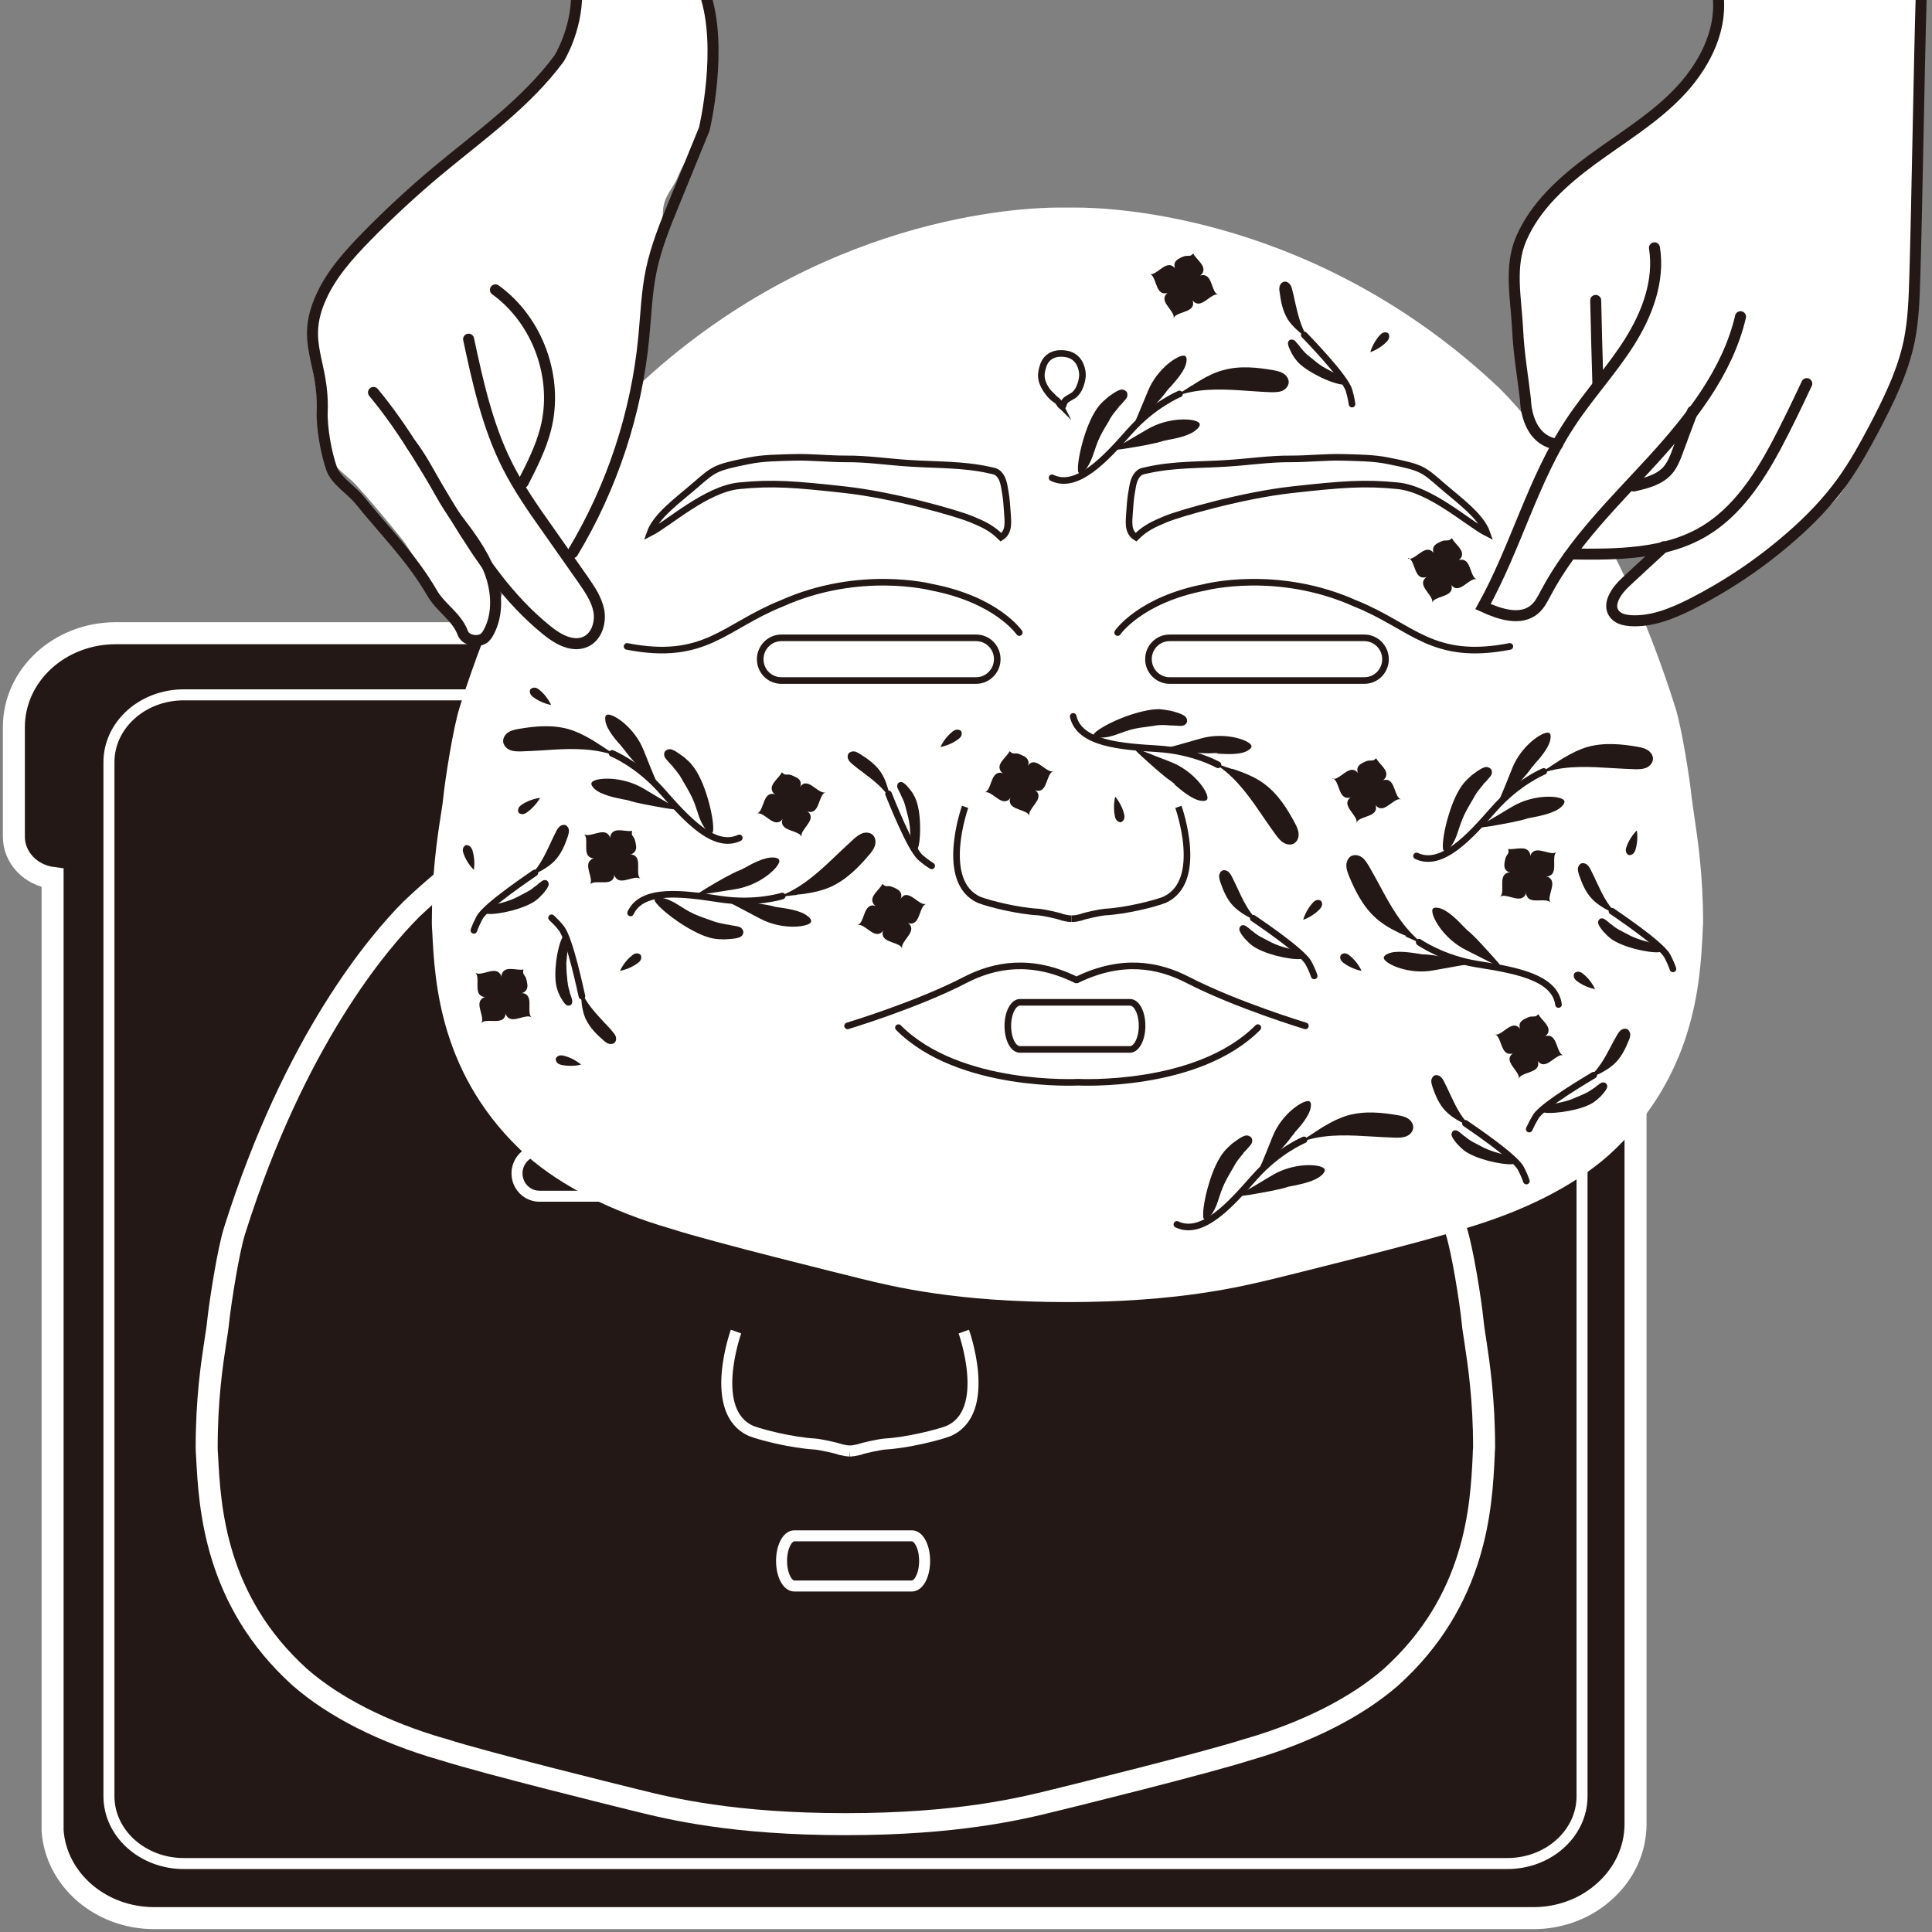 <?xml version="1.0" encoding="UTF-8"?>
<svg id="_圖層_2" data-name="圖層 2" xmlns="http://www.w3.org/2000/svg" xmlns:xlink="http://www.w3.org/1999/xlink" viewBox="0 0 87.78 87.78">
  <rect x="0" y="0" width="87.78" height="87.78" fill="#808080" stroke="none"/>
  <defs>
    <style>
      .cls-1, .cls-2, .cls-3, .cls-4, .cls-5, .cls-6, .cls-7, .cls-8 {
        fill: none;
      }

      .cls-9 {
        clip-path: url(#clippath);
      }

      .cls-10, .cls-11 {
        fill: #fff;
      }

      .cls-12, .cls-13 {
        fill: #231815;
      }

      .cls-2 {
        stroke-width: .72px;
      }

      .cls-2, .cls-3, .cls-11, .cls-13, .cls-4, .cls-5, .cls-6, .cls-7, .cls-8 {
        stroke-miterlimit: 10;
      }

      .cls-2, .cls-11, .cls-13, .cls-4, .cls-7, .cls-8 {
        stroke: #fff;
      }

      .cls-3, .cls-5 {
        stroke-linecap: round;
      }

      .cls-3, .cls-5, .cls-6 {
        stroke: #231815;
      }

      .cls-3, .cls-8 {
        stroke-width: .5px;
      }

      .cls-5, .cls-6 {
        stroke-width: .3px;
      }

      .cls-7 {
        stroke-width: .69px;
      }
    </style>
    <clipPath id="clippath">
      <rect class="cls-1" width="87.78" height="87.78"/>
    </clipPath>
  </defs>
  <g id="_圖層_1-2" data-name="圖層 1">
    <g class="cls-9">
      <path class="cls-13" d="M72.26,29.5c-.74-.46-1.63-.73-2.59-.73H5.26c-2.56,0-4.63,1.91-4.63,4.27v4.97c0,.96,.76,1.75,1.76,1.88v43.29c.16,2.22,2.17,3.97,4.62,3.97h62.66c.96,0,1.85-.27,2.59-.73,.12-.08,.24-.16,.36-.25,.11-.09,.22-.18,.33-.28,.84-.77,1.36-1.84,1.36-3.02V33.04h0c0-1.47-.81-2.77-2.04-3.54Z"/>
      <path class="cls-8" d="M68.48,84.67c1.88,0,3.4-1.37,3.4-3.06V34.63c0-1.69-1.53-3.06-3.4-3.06H8.35c-1.88,0-3.4,1.37-3.4,3.06v46.98c0,1.69,1.53,3.06,3.4,3.06h60.13Z"/>
      <path class="cls-4" d="M38.42,82.88c5.09,0,7.94-.7,9.48-1.08,.7-.17,6.86-1.69,8.82-2.32h.01c2.67-.78,4.91-1.92,6.47-3.28,3.88-3.5,4.1-7.74,4.21-10.02,0-.15,.01-.28,.02-.41,0-2.2-.24-3.79-.4-4.85-.05-.34-.1-.63-.12-.86-.09-.92-.46-3.25-.75-4.15-2.73-8.65-6.53-13.09-8.04-14.61-8.31-7.85-17.56-8.25-19.33-8.25-.23,0-.36,0-.36,0h-.02s-.02,0-.02,0c0,0-.13,0-.36,0-1.77,0-11.03,.4-19.33,8.25-1.51,1.51-5.31,5.96-8.04,14.61-.29,.91-.65,3.24-.75,4.15-.02,.24-.07,.53-.12,.86-.16,1.05-.4,2.64-.4,4.85,0,.13,.01,.26,.02,.41,.12,2.28,.34,6.53,4.22,10.03,1.56,1.36,3.8,2.5,6.47,3.27h.01c1.96,.63,8.13,2.15,8.82,2.32,1.53,.38,4.39,1.08,9.48,1.08Z"/>
      <g>
        <path class="cls-8" d="M33.44,60.5s-1.31,3.65,.7,4.52c.47,.18,1.85,.53,2.89,.59,.24,.02,.95,.17,1.16,.25,.24,.05,.28,.06,.43,.07"/>
        <path class="cls-8" d="M43.79,60.5s1.31,3.65-.7,4.52c-.47,.18-1.85,.53-2.89,.59-.24,.02-.95,.17-1.16,.25-.24,.05-.28,.06-.43,.07"/>
        <path class="cls-8" d="M24.51,54.35h9.46c.56,0,1.02-.47,1.02-1.04h0c0-.58-.46-1.04-1.02-1.04h-9.46c-.56,0-1.02,.47-1.02,1.04h0c0,.58,.46,1.04,1.02,1.04Z"/>
        <path class="cls-8" d="M52.83,54.35h-9.46c-.56,0-1.02-.47-1.02-1.04h0c0-.58,.46-1.04,1.02-1.04h9.46c.56,0,1.02,.47,1.02,1.04h0c0,.58-.46,1.04-1.02,1.04Z"/>
        <path class="cls-8" d="M35.51,70.92c0,.63,.26,1.14,.58,1.14h5.34c.32,0,.58-.51,.58-1.14h0c0-.63-.26-1.14-.58-1.14h-5.34c-.32,0-.58,.51-.58,1.14h0Z"/>
      </g>
      <path class="cls-2" d="M61.32,33.31h-9.57c-.57,0-1.03-.46-1.03-1.03h0c0-.57,.46-1.03,1.03-1.03h9.57c.57,0,1.03,.46,1.03,1.03h0c0,.57-.46,1.03-1.03,1.03Z"/>
      <path class="cls-2" d="M52.61,39.43s1.26,3.51-.67,4.36c-.46,.17-1.78,.52-2.78,.56-.23,.02-.92,.16-1.11,.24-.23,.05-.27,.06-.42,.06"/>
      <path class="cls-2" d="M33.92,33.31h9.57c.57,0,1.03-.46,1.03-1.03h0c0-.57-.46-1.03-1.03-1.03h-9.57c-.57,0-1.03,.46-1.03,1.03h0c0,.57,.46,1.03,1.03,1.03Z"/>
      <path class="cls-2" d="M42.63,39.43s-1.26,3.51,.67,4.36c.45,.17,1.78,.52,2.78,.56,.23,.02,.92,.16,1.11,.24,.23,.05,.27,.06,.42,.06"/>
      <path class="cls-7" d="M45.66,48.76h4.88c.28,0,.51-.5,.51-1.11h0c0-.61-.23-1.11-.51-1.11h-4.88c-.28,0-.51,.5-.51,1.11h0c0,.61,.23,1.11,.51,1.11Z"/>
      <g>
        <path class="cls-11" d="M48.51,58.66c4.98,0,7.77-.69,9.27-1.05,.68-.17,6.71-1.65,8.63-2.27h0c2.62-.77,4.81-1.87,6.33-3.21,3.79-3.42,4.01-7.57,4.12-9.8,0-.14,.01-.28,.02-.4,0-2.15-.24-3.71-.39-4.74-.05-.33-.09-.61-.12-.84-.09-.9-.45-3.18-.73-4.06-2.67-8.46-6.38-12.81-7.86-14.29-8.13-7.68-17.18-8.07-18.91-8.07-.23,0-.35,0-.35,0h-.02s-.02,0-.02,0c0,0-.12,0-.35,0-1.73,0-10.78,.39-18.91,8.07-1.48,1.48-5.2,5.83-7.86,14.29-.28,.89-.64,3.17-.73,4.06-.02,.23-.07,.51-.12,.84-.16,1.03-.39,2.59-.39,4.74,0,.12,.01,.26,.02,.4,.11,2.23,.33,6.38,4.13,9.81,1.52,1.33,3.71,2.44,6.33,3.2h0c1.92,.62,7.95,2.1,8.63,2.27,1.5,.37,4.3,1.05,9.27,1.05Z"/>
        <g>
          <path class="cls-6" d="M43.85,36.66s-1.22,3.41,.65,4.23c.44,.17,1.73,.5,2.7,.55,.22,.02,.89,.16,1.08,.24,.22,.05,.26,.06,.41,.06"/>
          <path class="cls-6" d="M53.54,36.66s1.22,3.41-.65,4.23c-.44,.17-1.73,.5-2.7,.55-.22,.02-.89,.16-1.08,.24-.22,.05-.26,.06-.41,.06"/>
          <path class="cls-6" d="M35.5,30.92h8.85c.53,0,.96-.44,.96-.97h0c0-.54-.43-.97-.96-.97h-8.85c-.53,0-.96,.44-.96,.97h0c0,.54,.43,.97,.96,.97Z"/>
          <path class="cls-6" d="M61.99,30.92h-8.85c-.53,0-.96-.44-.96-.97h0c0-.54,.43-.97,.96-.97h8.85c.53,0,.96,.44,.96,.97h0c0,.54-.43,.97-.96,.97Z"/>
          <path class="cls-6" d="M45.79,46.61c0,.59,.24,1.07,.55,1.07h5c.3,0,.55-.48,.55-1.07h0c0-.59-.24-1.07-.55-1.07h-5c-.3,0-.55,.48-.55,1.07h0Z"/>
        </g>
        <g>
          <path class="cls-5" d="M51.42,22.34c.05-.3,.09-.66,.35-.86,.1-.08,.24-.09,.36-.12,1.19-.27,2.42-.23,3.63-.31,.97-.06,1.94-.21,2.91-.2,.78,0,1.56-.09,2.34-.07,.69,.02,1.4,.02,2.08,.16,1.5,.3,1.56,.37,2.38,1.08,.82,.71,1.82,1.42,2.09,2.2-.83-.42-2.55-2-4.06-2.15-1.51-.15-2.53-.07-4.79,.18-2.26,.25-5.09,1.07-5.73,1.33-.55,.23-.94,.4-1.37,.83-.4-.25-.31-.74-.29-1.12,.02-.28,.04-.62,.1-.96Z"/>
          <path class="cls-5" d="M50.78,28.74s1.01-1.49,3.98-2.06c0,0,3.28-.85,6.82,.74,2.6,1.04,3.47,2.64,7.02,1.95"/>
          <path class="cls-5" d="M45.67,22.34c-.05-.3-.09-.66-.35-.86-.1-.08-.24-.09-.36-.12-1.19-.27-2.42-.23-3.63-.31-.97-.06-1.94-.21-2.91-.2-.78,0-1.56-.09-2.34-.07-.69,.02-1.4,.02-2.08,.16-1.5,.3-1.56,.37-2.38,1.08-.82,.71-1.82,1.42-2.09,2.2,.83-.42,2.55-2,4.06-2.15,1.51-.15,2.53-.07,4.79,.18,2.26,.25,5.09,1.07,5.73,1.33,.55,.23,.94,.4,1.37,.83,.4-.25,.31-.74,.29-1.12-.02-.28-.04-.62-.1-.96Z"/>
          <path class="cls-5" d="M46.31,28.74s-1.01-1.49-3.98-2.06c0,0-3.28-.85-6.82,.74-2.6,1.04-3.47,2.64-7.02,1.95"/>
          <g>
            <g>
              <path class="cls-12" d="M70.69,34.66c-.17,.11-.36,.24-.47,.31l-.35,.2,.39-.11c.99-.29,2.01-.22,3.01-.16,.34,.02,.68,.04,1.03,.05,.17,0,.33,0,.48-.06,.18-.07,.3-.22,.32-.38,.02-.16-.08-.33-.24-.43-.14-.09-.3-.12-.46-.15-.69-.12-1.51-.21-2.28,.01-.34,.1-.68,.26-1.1,.51-.07,.04-.19,.12-.31,.2Z"/>
              <path class="cls-12" d="M69.62,37.14c-.09,.02-.17,.03-.2,.04-.37,.13-1.14,.26-1.71,.36-.29,.05-.53,.06-.59,.08l-.02-.04c.19-.09,.56-.3,1.59-.92,.98-.59,2.16-.52,2.36-.31,.1,.1-.06,.26-.11,.31-.3,.28-.96,.41-1.31,.48Z"/>
              <path class="cls-12" d="M69.71,34.74c-.06,.07-.11,.12-.13,.15-.21,.31-.73,.87-1.12,1.27-.2,.21-.37,.36-.4,.4l-.04-.02c.1-.18,.26-.56,.69-1.64,.41-1.03,1.37-1.66,1.64-1.61,.14,.02,.1,.24,.09,.31-.07,.39-.5,.88-.74,1.14Z"/>
              <path class="cls-12" d="M65.67,38.69s.07-.03,.1-.06c.29-.29,.4-.61,.52-.99,.05-.14,.09-.28,.15-.42,.11-.27,.27-.55,.43-.82,.05-.08,.09-.15,.13-.23,.11-.19,.25-.36,.39-.52v-.02c.06-.05,.1-.1,.15-.15,.04-.05,.08-.09,.12-.14,.08-.09,.14-.16,.12-.3,0-.03-.01-.05-.02-.07-.05-.08-.16-.13-.25-.12-.07,.01-.14,.04-.2,.07-.08,.04-.38,.25-.44,.3-.14,.12-.26,.24-.37,.37-.28,.34-.52,.9-.68,1.44-.19,.62-.29,1.24-.26,1.52,0,.09,.06,.12,.12,.12Z"/>
            </g>
            <path class="cls-5" d="M70.14,35.05s-1.18,.48-2.27,1.72c-1.09,1.24-2.36,2.66-3.51,2.12"/>
          </g>
          <g>
            <g>
              <path class="cls-12" d="M59.8,51.4c-.17,.11-.36,.24-.47,.31l-.35,.2,.39-.11c.99-.29,2.01-.22,3.01-.16,.34,.02,.68,.04,1.03,.05,.17,0,.33,0,.48-.06,.18-.07,.3-.22,.32-.38,.01-.16-.08-.33-.24-.43-.14-.09-.3-.12-.46-.15-.69-.12-1.51-.21-2.28,.01-.34,.1-.68,.26-1.1,.51-.07,.04-.19,.12-.31,.2Z"/>
              <path class="cls-12" d="M58.73,53.88c-.09,.02-.17,.03-.2,.04-.37,.13-1.14,.26-1.71,.36-.29,.05-.53,.06-.59,.08l-.02-.04c.19-.09,.56-.3,1.59-.92,.98-.59,2.16-.52,2.36-.31,.1,.1-.06,.26-.12,.31-.3,.28-.96,.41-1.31,.48Z"/>
              <path class="cls-12" d="M58.82,51.48c-.06,.07-.11,.12-.13,.15-.21,.31-.73,.87-1.12,1.27-.2,.21-.37,.36-.4,.4l-.04-.02c.1-.18,.26-.56,.69-1.64,.41-1.03,1.37-1.66,1.64-1.61,.14,.02,.1,.24,.09,.3-.07,.39-.5,.88-.74,1.14Z"/>
              <path class="cls-12" d="M54.78,55.43s.07-.03,.1-.06c.29-.29,.4-.61,.52-.99,.05-.14,.09-.28,.15-.42,.11-.27,.27-.55,.43-.82,.05-.08,.09-.15,.13-.23,.11-.19,.25-.35,.39-.52v-.02c.06-.05,.1-.1,.15-.15,.04-.05,.08-.09,.12-.14,.08-.09,.14-.16,.12-.3,0-.03-.01-.05-.02-.07-.05-.08-.16-.13-.25-.12-.07,.01-.14,.04-.2,.07-.08,.04-.38,.25-.44,.3-.14,.12-.26,.24-.37,.37-.28,.34-.52,.9-.68,1.44-.19,.62-.29,1.24-.26,1.52,0,.09,.06,.12,.12,.12Z"/>
            </g>
            <path class="cls-5" d="M59.25,51.79s-1.18,.48-2.27,1.72c-1.09,1.24-2.36,2.66-3.51,2.12"/>
          </g>
          <g>
            <g>
              <path class="cls-12" d="M55.98,34.94c-.19-.06-.41-.13-.53-.18l-.37-.15,.33,.23c.84,.6,1.42,1.45,1.98,2.27,.19,.28,.39,.57,.59,.84,.1,.13,.2,.26,.34,.34,.16,.1,.36,.11,.49,.02,.14-.09,.21-.27,.19-.46-.02-.16-.09-.31-.17-.46-.33-.62-.76-1.32-1.41-1.79-.28-.21-.62-.38-1.08-.55-.08-.03-.21-.07-.35-.12Z"/>
              <path class="cls-12" d="M53.38,35.63c-.07-.06-.13-.11-.16-.13-.33-.21-.91-.74-1.34-1.13-.22-.2-.38-.38-.43-.41l.02-.04c.19,.1,.58,.26,1.7,.69,1.07,.41,1.74,1.38,1.69,1.67-.02,.14-.24,.11-.31,.1-.4-.06-.91-.5-1.19-.74Z"/>
              <path class="cls-12" d="M55.32,34.22c-.09,0-.17-.01-.2,0-.37,.03-1.14-.04-1.69-.1-.28-.03-.51-.07-.57-.07v-.04c.2-.03,.6-.14,1.71-.46,1.06-.3,2.15,.06,2.28,.31,.06,.12-.12,.22-.19,.26-.35,.19-1,.14-1.35,.12Z"/>
              <path class="cls-12" d="M49.72,33.46s.07,.04,.11,.04c.41,.05,.73-.06,1.1-.2,.14-.05,.28-.1,.42-.14,.28-.08,.6-.12,.91-.16,.09-.01,.18-.02,.26-.04,.21-.03,.43-.02,.65,0h.02c.07,0,.14,0,.2,.01,.06,0,.12,0,.18,.01,.11,0,.21,.01,.31-.09,.02-.02,.03-.04,.04-.06,.04-.09,0-.21-.06-.27-.06-.05-.12-.08-.18-.11-.08-.04-.43-.15-.51-.16-.18-.03-.35-.06-.51-.07-.44,0-1.02,.15-1.56,.35-.61,.23-1.16,.53-1.36,.73-.07,.06-.06,.12-.02,.17Z"/>
            </g>
            <path class="cls-5" d="M55.34,34.75s-1.1-.63-2.75-.73-3.55-.23-3.83-1.47"/>
          </g>
          <path class="cls-12" d="M68.15,40.75c.25-.2,.85,.28,1.11-.03,.05-.05,.07-.11,.08-.17h0c0,.06,0,.12,.04,.18,.18,.36,.87,.03,1.07,.28-.2-.25,.28-.85-.03-1.11-.05-.05-.11-.07-.17-.08,0,0,0,0,0,0,.06,0,.12,0,.18-.04,.36-.18,.04-.87,.29-1.07-.25,.2-.85-.27-1.11,.03-.05,.05-.07,.11-.08,.17,0,0,0,0,0,0,0-.06,0-.12-.04-.18-.17-.34-.69-.1-.96-.16,0,.07,.02,.12,0,.19-.03,.06-.08,.11-.11,.18-.03,.07-.04,.16-.06,.24-.02,.14-.02,.29,.09,.38,.05,.05,.11,.07,.17,.08,0,0,0,0,0,0-.06,0-.12,0-.18,.04-.36,.18-.04,.87-.29,1.07Z"/>
          <path class="cls-12" d="M60.54,35.36c.31,.09,.26,.85,.66,.89,.07,0,.13,0,.18-.03,0,0,0,0,0,0-.05,.03-.09,.07-.13,.13-.19,.35,.47,.74,.38,1.04,.09-.31,.85-.25,.89-.65,0-.07,0-.13-.03-.18,0,0,0,0,0,0,.03,.05,.07,.09,.13,.13,.35,.19,.74-.47,1.04-.37-.31-.09-.26-.85-.66-.89-.07,0-.13,0-.18,.03,0,0,0,0,0,0,.05-.03,.09-.07,.13-.13,.18-.34-.31-.62-.42-.88-.06,.04-.09,.09-.16,.1-.07,.01-.14,0-.21,.01-.08,.02-.15,.05-.23,.09-.12,.06-.25,.15-.26,.3,0,.07,0,.13,.03,.18h0s-.07-.09-.13-.12c-.35-.19-.74,.47-1.04,.37Z"/>
          <path class="cls-12" d="M52.23,12.44c.31,.09,.25,.85,.66,.89,.07,0,.13,0,.18-.03,0,0,0,0,0,0-.05,.03-.09,.07-.13,.13-.19,.35,.47,.73,.38,1.04,.09-.31,.85-.25,.89-.65,0-.07,0-.13-.03-.18h0s.07,.09,.13,.12c.35,.19,.74-.47,1.04-.37-.31-.09-.25-.85-.66-.89-.07,0-.13,0-.18,.03,0,0,0,0,0,0,.05-.03,.09-.07,.13-.13,.18-.34-.31-.62-.42-.88-.06,.04-.09,.09-.16,.1-.07,.01-.14,0-.21,.01-.08,.02-.15,.05-.23,.09-.12,.06-.25,.15-.26,.3,0,.07,0,.13,.03,.18h0s-.07-.09-.13-.12c-.35-.19-.74,.47-1.04,.37Z"/>
          <path class="cls-12" d="M63.98,25.35c.31,.09,.26,.85,.66,.89,.07,0,.13,0,.18-.03h0s-.09,.07-.13,.14c-.19,.35,.47,.74,.38,1.04,.09-.31,.85-.25,.89-.65,0-.07,0-.13-.03-.18,0,0,0,0,0,0,.03,.05,.07,.09,.13,.13,.35,.19,.74-.47,1.04-.37-.31-.09-.25-.85-.66-.89-.07,0-.13,0-.18,.03,0,0,0,0,0,0,.05-.03,.09-.07,.13-.13,.18-.34-.31-.62-.42-.88-.06,.04-.09,.09-.16,.1-.07,.01-.14,0-.21,.01-.08,.02-.15,.05-.23,.09-.12,.06-.25,.15-.26,.3,0,.07,0,.13,.03,.18h0s-.07-.09-.13-.12c-.35-.19-.74,.47-1.04,.37Z"/>
          <path class="cls-12" d="M67.91,46.99c.31,.09,.26,.85,.66,.89,.07,0,.13,0,.18-.03,0,0,0,0,0,0-.05,.03-.09,.07-.13,.13-.19,.35,.47,.74,.38,1.04,.09-.31,.85-.25,.89-.65,0-.07,0-.13-.03-.18,0,0,0,0,0,0,.03,.05,.07,.09,.13,.13,.35,.19,.74-.47,1.04-.37-.31-.09-.26-.85-.66-.89-.07,0-.13,0-.18,.03,0,0,0,0,0,0,.05-.03,.09-.07,.13-.13,.18-.34-.31-.62-.42-.88-.06,.04-.09,.09-.16,.1-.07,.01-.14,0-.21,.01-.08,.02-.15,.05-.23,.09-.12,.06-.25,.15-.26,.29,0,.07,0,.13,.03,.18h0s-.07-.09-.13-.12c-.35-.19-.74,.47-1.04,.37Z"/>
          <path class="cls-12" d="M74,38.85s-.2-.09-.11-.35c.15-.46,.48-.77,.48-.77h0s.08,.44-.07,.9c-.09,.26-.3,.22-.3,.22Z"/>
          <path class="cls-12" d="M71.54,44.21s.15-.15,.37,.02c.39,.3,.56,.71,.56,.71h0s-.44-.07-.83-.37c-.22-.17-.11-.35-.11-.35Z"/>
          <g>
            <path class="cls-5" d="M72.41,48.85c-.13,.08-2.29,1.34-2.63,1.88-.11,.18-.21,.37-.3,.57"/>
            <g>
              <path class="cls-12" d="M72.55,48.82c-.1,.05-.22,.1-.29,.14l-.2,.11,.17-.15c.44-.39,.71-.9,.97-1.4,.09-.17,.18-.34,.28-.51,.05-.08,.1-.16,.17-.21,.09-.06,.2-.08,.28-.04,.08,.04,.14,.14,.14,.25,0,.09-.03,.18-.07,.27-.15,.37-.35,.79-.69,1.09-.15,.13-.33,.25-.57,.38-.04,.02-.11,.05-.19,.09Z"/>
              <path class="cls-12" d="M70.08,50.47s.03-.05,.05-.07c.23-.19,.48-.25,.76-.31,.1-.02,.21-.05,.32-.08,.21-.06,.42-.16,.63-.25,.06-.03,.12-.05,.18-.08,.14-.06,.28-.16,.41-.25h.01s.08-.07,.12-.1c.04-.03,.07-.05,.11-.08,.07-.05,.13-.09,.23-.06,.02,0,.04,.01,.05,.02,.06,.04,.09,.13,.07,.19-.02,.05-.04,.1-.07,.14-.03,.06-.21,.26-.25,.3-.1,.09-.19,.17-.29,.24-.27,.18-.69,.31-1.11,.39-.47,.09-.93,.12-1.13,.08-.07-.01-.08-.05-.08-.1Z"/>
            </g>
          </g>
          <g>
            <path class="cls-5" d="M40.37,36.07c.06,.14,.97,2.47,1.45,2.89,.16,.14,.33,.27,.51,.38"/>
            <g>
              <path class="cls-12" d="M40.37,35.93c.03,.11,.06,.24,.09,.31l.08,.21-.12-.19c-.31-.49-.78-.84-1.23-1.18-.15-.11-.31-.23-.46-.36-.07-.06-.14-.12-.18-.2-.05-.1-.05-.2,0-.28,.05-.07,.16-.11,.26-.1,.09,.01,.17,.06,.25,.11,.34,.21,.72,.47,.97,.85,.11,.17,.2,.36,.28,.62,.01,.04,.04,.12,.06,.2Z"/>
              <path class="cls-12" d="M41.6,38.62s-.05-.04-.06-.06c-.15-.26-.17-.51-.19-.8,0-.11-.01-.22-.03-.33-.03-.21-.09-.44-.15-.66-.02-.06-.03-.13-.05-.19-.04-.15-.11-.3-.18-.44h0c-.02-.06-.04-.1-.07-.15-.02-.04-.04-.08-.06-.12-.04-.08-.07-.14-.03-.24,0-.02,.02-.03,.03-.05,.05-.05,.14-.07,.2-.03,.05,.02,.09,.06,.13,.09,.05,.04,.22,.24,.26,.3,.08,.11,.14,.22,.19,.33,.13,.3,.2,.73,.21,1.15,.02,.48-.02,.94-.1,1.13-.02,.06-.06,.07-.11,.06Z"/>
            </g>
          </g>
          <g>
            <path class="cls-5" d="M73.24,41.4c.12,.09,2.2,1.47,2.51,2.03,.1,.19,.19,.38,.26,.59"/>
            <g>
              <path class="cls-12" d="M73.1,41.37c.1,.05,.22,.11,.28,.15l.19,.12-.16-.16c-.41-.41-.65-.94-.89-1.45-.08-.17-.16-.35-.25-.52-.04-.08-.09-.16-.16-.22-.08-.07-.19-.09-.27-.06-.08,.04-.14,.13-.15,.24,0,.09,.02,.18,.05,.27,.13,.38,.3,.81,.62,1.13,.14,.14,.31,.27,.55,.41,.04,.02,.11,.06,.19,.1Z"/>
              <path class="cls-12" d="M75.47,43.16s-.03-.05-.05-.07c-.22-.2-.46-.27-.74-.35-.1-.03-.21-.06-.31-.1-.2-.07-.41-.18-.61-.29-.06-.03-.12-.06-.17-.09-.14-.07-.27-.17-.39-.27h-.01s-.08-.07-.12-.1c-.03-.03-.07-.06-.1-.08-.07-.05-.12-.1-.23-.08-.02,0-.04,.01-.05,.02-.06,.04-.09,.12-.08,.19,.01,.05,.04,.1,.06,.14,.03,.06,.19,.27,.24,.31,.09,.1,.18,.18,.28,.26,.26,.19,.67,.35,1.08,.46,.46,.12,.92,.18,1.12,.15,.07,0,.09-.05,.09-.09Z"/>
            </g>
          </g>
          <g>
            <path class="cls-5" d="M56.94,41.72c.12,.09,2.2,1.47,2.51,2.03,.1,.19,.19,.38,.26,.59"/>
            <g>
              <path class="cls-12" d="M56.8,41.69c.1,.05,.22,.11,.28,.15l.19,.12-.16-.16c-.41-.41-.65-.94-.89-1.45-.08-.17-.16-.35-.25-.52-.04-.08-.09-.16-.16-.22-.08-.07-.19-.09-.27-.06-.08,.04-.14,.13-.15,.24,0,.09,.02,.18,.05,.27,.13,.38,.3,.81,.62,1.13,.14,.14,.31,.27,.55,.41,.04,.02,.11,.06,.19,.1Z"/>
              <path class="cls-12" d="M59.17,43.47s-.03-.05-.05-.07c-.22-.2-.46-.28-.74-.35-.1-.03-.21-.06-.31-.1-.2-.07-.41-.18-.61-.29-.06-.03-.11-.06-.17-.09-.14-.07-.27-.17-.39-.27h-.01s-.08-.07-.12-.1c-.03-.03-.07-.06-.1-.08-.07-.05-.12-.1-.23-.08-.02,0-.04,.01-.05,.02-.06,.04-.09,.12-.08,.19,.01,.05,.04,.1,.06,.14,.03,.06,.19,.27,.24,.31,.09,.1,.18,.18,.28,.26,.26,.19,.67,.35,1.08,.46,.46,.12,.92,.18,1.12,.15,.07,0,.09-.05,.09-.09Z"/>
            </g>
          </g>
          <g>
            <g>
              <path class="cls-12" d="M63.86,42.55c.19,.08,.39,.17,.51,.23l.36,.19-.3-.27c-.77-.68-1.27-1.58-1.74-2.46-.16-.3-.33-.6-.5-.9-.09-.14-.17-.28-.3-.38-.15-.11-.34-.14-.49-.07-.14,.07-.23,.25-.23,.44,0,.16,.06,.31,.12,.47,.27,.65,.63,1.39,1.23,1.92,.26,.23,.58,.44,1.02,.65,.07,.04,.2,.09,.34,.15Z"/>
              <path class="cls-12" d="M66.52,42.12c.07,.07,.12,.12,.14,.14,.31,.24,.83,.83,1.22,1.26,.2,.22,.34,.41,.38,.45l-.03,.04c-.18-.12-.56-.31-1.63-.85-1.02-.51-1.59-1.54-1.52-1.83,.04-.14,.25-.08,.32-.07,.4,.1,.86,.59,1.11,.85Z"/>
              <path class="cls-12" d="M64.45,43.33c.09,.02,.16,.03,.19,.03,.38,0,1.13,.15,1.67,.26,.28,.05,.5,.12,.56,.13v.05c-.2,.01-.61,.08-1.75,.29-1.09,.2-2.13-.27-2.24-.53-.05-.13,.14-.21,.21-.24,.36-.15,1.01-.04,1.35,.01Z"/>
            </g>
            <path class="cls-5" d="M64.48,42.81s1.04,.74,2.66,1c1.63,.26,3.51,.57,3.67,1.83"/>
          </g>
          <g>
            <g>
              <path class="cls-12" d="M54.14,17.52c-.17,.11-.36,.24-.47,.3l-.35,.2,.39-.11c.99-.29,2.02-.22,3.01-.15,.34,.02,.68,.05,1.03,.06,.17,0,.33,0,.48-.05,.18-.07,.3-.22,.32-.37,.02-.16-.08-.33-.24-.43-.14-.09-.3-.12-.46-.15-.69-.12-1.51-.22-2.28,0-.34,.09-.69,.25-1.1,.5-.07,.04-.19,.12-.31,.2Z"/>
              <path class="cls-12" d="M53.06,19.99c-.09,.02-.17,.03-.2,.04-.37,.13-1.15,.26-1.72,.35-.29,.05-.53,.06-.59,.08l-.02-.04c.19-.09,.56-.3,1.59-.91,.98-.58,2.16-.51,2.36-.3,.1,.11-.06,.26-.12,.31-.3,.28-.96,.41-1.32,.47Z"/>
              <path class="cls-12" d="M53.16,17.59c-.06,.07-.11,.12-.13,.15-.21,.31-.74,.87-1.12,1.27-.2,.21-.37,.35-.41,.4l-.04-.02c.1-.18,.26-.56,.7-1.63,.42-1.02,1.37-1.65,1.65-1.6,.14,.03,.1,.24,.09,.31-.07,.39-.51,.87-.74,1.13Z"/>
              <path class="cls-12" d="M49.1,21.53s.07-.03,.1-.06c.29-.29,.4-.61,.53-.99,.05-.14,.09-.28,.15-.42,.11-.27,.27-.55,.43-.81,.05-.08,.09-.15,.13-.23,.11-.19,.25-.35,.39-.52v-.02c.06-.05,.1-.1,.15-.15,.04-.05,.08-.09,.12-.14,.08-.09,.14-.16,.12-.3,0-.03-.01-.05-.02-.07-.05-.08-.16-.13-.25-.12-.07,.01-.14,.04-.2,.07-.08,.04-.38,.24-.44,.3-.14,.12-.26,.23-.37,.36-.28,.34-.52,.89-.69,1.44-.19,.62-.3,1.24-.27,1.52,0,.09,.06,.12,.12,.12Z"/>
            </g>
            <path class="cls-5" d="M53.59,17.9s-1.18,.48-2.27,1.71c-1.09,1.23-2.38,2.65-3.52,2.1"/>
          </g>
          <path class="cls-12" d="M60.93,43.38s.15-.16,.37,.02c.39,.3,.56,.71,.56,.71h0s-.44-.07-.83-.37c-.22-.17-.11-.35-.11-.35Z"/>
          <path class="cls-12" d="M60.02,40.93s.14,.16-.05,.37c-.34,.36-.76,.49-.76,.49h0s.11-.43,.45-.79c.19-.2,.36-.07,.36-.07Z"/>
          <g>
            <path class="cls-5" d="M59.26,15.22c.1,.11,1.85,1.9,2.03,2.51,.06,.2,.11,.42,.14,.63"/>
            <g>
              <path class="cls-12" d="M59.13,15.15c.09,.07,.19,.16,.24,.21l.16,.16-.12-.19c-.32-.49-.44-1.06-.57-1.61-.04-.19-.08-.38-.13-.56-.02-.09-.05-.18-.11-.25-.07-.09-.17-.13-.26-.11-.09,.02-.17,.1-.2,.2-.02,.09-.02,.18,0,.27,.05,.4,.13,.85,.37,1.24,.11,.17,.25,.33,.45,.51,.03,.03,.1,.08,.16,.14Z"/>
              <path class="cls-12" d="M61.07,17.4s-.01-.06-.03-.08c-.17-.25-.39-.36-.65-.5-.09-.05-.19-.1-.29-.16-.18-.11-.36-.26-.54-.41-.05-.04-.1-.08-.15-.12-.12-.1-.23-.23-.33-.35h0c-.03-.05-.06-.09-.1-.13-.03-.03-.06-.07-.09-.1-.05-.07-.1-.12-.2-.12-.02,0-.04,0-.06,0-.07,.03-.12,.1-.11,.17,0,.05,.02,.1,.03,.15,.02,.06,.13,.3,.17,.36,.07,.12,.14,.22,.22,.31,.21,.24,.59,.48,.96,.67,.43,.22,.86,.36,1.07,.38,.07,0,.09-.03,.1-.07Z"/>
            </g>
          </g>
          <path class="cls-12" d="M63.07,15.14s.14,.16-.05,.37c-.34,.36-.76,.49-.76,.49h0s.11-.43,.45-.79c.19-.2,.36-.07,.36-.07Z"/>
          <g>
            <path class="cls-5" d="M66.58,51.04c.12,.09,2.2,1.47,2.51,2.03,.1,.19,.19,.38,.26,.59"/>
            <g>
              <path class="cls-12" d="M66.44,51c.1,.05,.22,.11,.28,.15l.19,.12-.16-.16c-.41-.41-.65-.94-.89-1.45-.08-.17-.16-.35-.25-.52-.04-.08-.09-.16-.16-.22-.08-.07-.19-.09-.27-.06-.08,.04-.14,.13-.15,.24,0,.09,.02,.18,.05,.27,.13,.38,.3,.81,.62,1.13,.14,.14,.31,.27,.55,.41,.04,.02,.11,.06,.19,.1Z"/>
              <path class="cls-12" d="M68.81,52.79s-.03-.05-.05-.07c-.22-.2-.46-.27-.74-.35-.1-.03-.21-.06-.31-.1-.2-.07-.41-.18-.61-.29-.06-.03-.11-.06-.17-.09-.14-.07-.27-.17-.39-.27h-.01s-.08-.07-.12-.1c-.03-.03-.07-.06-.1-.08-.07-.05-.12-.1-.23-.08-.02,0-.04,.01-.05,.02-.06,.04-.09,.12-.08,.19,.01,.05,.04,.1,.06,.14,.03,.06,.19,.27,.24,.31,.09,.1,.18,.18,.28,.26,.26,.19,.67,.35,1.08,.46,.46,.12,.92,.18,1.12,.15,.07,0,.09-.05,.09-.09Z"/>
            </g>
          </g>
          <g>
            <g>
              <path class="cls-12" d="M27.27,33.85c.17,.11,.36,.24,.47,.31l.35,.2-.39-.11c-.99-.29-2.01-.23-3.01-.16-.34,.02-.68,.04-1.03,.05-.17,0-.33,0-.48-.06-.18-.07-.3-.22-.32-.38-.01-.16,.08-.33,.24-.43,.14-.09,.3-.12,.46-.15,.69-.12,1.51-.21,2.28,.01,.34,.1,.68,.26,1.1,.51,.07,.04,.19,.12,.31,.2Z"/>
              <path class="cls-12" d="M28.33,36.32c.09,.02,.17,.03,.2,.04,.37,.13,1.15,.26,1.71,.36,.29,.05,.53,.06,.59,.08l.02-.04c-.19-.09-.56-.3-1.59-.92-.98-.59-2.16-.52-2.36-.31-.1,.1,.06,.26,.11,.31,.3,.28,.96,.41,1.31,.48Z"/>
              <path class="cls-12" d="M28.24,33.92c.06,.07,.11,.12,.13,.15,.21,.31,.73,.87,1.12,1.27,.2,.21,.37,.36,.4,.4l.04-.02c-.1-.18-.26-.56-.69-1.64-.41-1.03-1.37-1.66-1.64-1.61-.14,.02-.1,.24-.09,.31,.07,.39,.5,.88,.74,1.14Z"/>
              <path class="cls-12" d="M32.29,37.88s-.07-.03-.1-.06c-.29-.29-.4-.61-.52-.99-.05-.14-.09-.28-.15-.42-.11-.27-.27-.55-.43-.82-.05-.08-.09-.15-.13-.23-.11-.19-.25-.36-.39-.52v-.02c-.06-.05-.1-.1-.15-.15-.04-.05-.08-.09-.12-.14-.08-.09-.14-.16-.12-.3,0-.03,.01-.05,.02-.07,.05-.08,.16-.13,.25-.12,.07,.01,.14,.04,.2,.07,.08,.04,.38,.25,.44,.3,.14,.12,.26,.23,.37,.37,.28,.34,.52,.9,.68,1.44,.19,.62,.29,1.24,.26,1.52,0,.09-.06,.12-.12,.12Z"/>
            </g>
            <path class="cls-5" d="M27.81,34.23s1.18,.48,2.27,1.72c1.09,1.24,2.36,2.66,3.51,2.12"/>
          </g>
          <g>
            <g>
              <path class="cls-12" d="M36.21,40.66c-.2,.02-.43,.04-.56,.07l-.4,.07,.37-.16c.94-.41,1.69-1.12,2.41-1.81,.24-.23,.5-.47,.75-.7,.12-.11,.25-.21,.4-.27,.18-.06,.37-.03,.48,.08,.11,.11,.15,.3,.09,.49-.05,.15-.15,.28-.26,.41-.46,.54-1.02,1.13-1.76,1.46-.32,.14-.69,.24-1.17,.31-.08,.01-.22,.03-.37,.04Z"/>
              <path class="cls-12" d="M33.81,39.44c-.08,.05-.15,.08-.18,.09-.36,.14-1.05,.53-1.54,.83-.25,.15-.45,.29-.5,.31v.04c.22-.06,.64-.13,1.82-.31,1.13-.18,1.99-.99,2-1.28,0-.14-.21-.16-.28-.16-.41-.02-1,.3-1.31,.48Z"/>
              <path class="cls-12" d="M35.41,41.23c-.09-.01-.16-.02-.19-.03-.36-.11-1.12-.2-1.68-.26-.28-.03-.51-.03-.57-.05v.04c.17,.07,.54,.26,1.57,.81,.98,.52,2.11,.39,2.29,.18,.09-.11-.07-.25-.13-.29-.3-.26-.95-.35-1.29-.4Z"/>
              <path class="cls-12" d="M29.78,40.79s.08-.02,.12-.02c.41,.03,.7,.21,1.04,.42,.12,.08,.25,.16,.38,.23,.26,.14,.56,.25,.85,.35,.08,.03,.17,.06,.25,.09,.2,.07,.42,.11,.63,.15h.02c.07,.01,.13,.02,.2,.04,.06,0,.12,.02,.18,.03,.11,.02,.21,.03,.29,.16,.02,.03,.02,.05,.03,.07,.02,.1-.04,.21-.12,.25-.06,.04-.13,.05-.2,.07-.09,.02-.45,.05-.53,.05-.18,0-.35-.01-.52-.04-.43-.08-.97-.36-1.45-.67-.55-.36-1.02-.76-1.18-1-.05-.08-.03-.13,.01-.17Z"/>
            </g>
            <path class="cls-5" d="M35.54,40.71s-1.21,.39-2.84,.14c-1.63-.25-3.52-.52-4.05,.63"/>
          </g>
          <path class="cls-12" d="M28.81,38.86c-.06-.03-.12-.04-.18-.04,0,0,0,0,0,0,.06,0,.11-.03,.17-.08,.11-.1,.12-.25,.09-.38-.01-.08-.03-.16-.06-.24-.02-.07-.08-.11-.11-.18-.03-.07,0-.12,0-.19-.28,.06-.79-.18-.96,.16-.03,.06-.04,.12-.04,.18h0c0-.06-.03-.11-.08-.17-.26-.31-.86,.17-1.11-.03,.25,.2-.07,.89,.29,1.07,.06,.03,.12,.04,.18,.04,0,0,0,0,0,0-.06,0-.11,.03-.17,.08-.31,.26,.17,.86-.03,1.11,.2-.25,.89,.07,1.07-.28,.03-.06,.04-.12,.04-.18h0c0,.06,.03,.11,.08,.17,.26,.31,.86-.17,1.11,.03-.25-.2,.07-.89-.29-1.07Z"/>
          <path class="cls-12" d="M23.87,45.16c-.06-.03-.12-.04-.18-.04,0,0,0,0,0,0,.06,0,.11-.03,.17-.08,.11-.1,.12-.25,.09-.38-.01-.08-.03-.16-.06-.24-.02-.06-.08-.11-.11-.18-.03-.07,0-.12,0-.19-.28,.06-.79-.18-.96,.16-.03,.06-.04,.12-.04,.18h0c0-.06-.03-.11-.08-.17-.26-.31-.86,.17-1.11-.03,.25,.2-.07,.89,.29,1.07,.06,.03,.12,.04,.18,.04,0,0,0,0,0,0-.06,0-.11,.03-.17,.08-.31,.26,.17,.86-.03,1.11,.2-.25,.89,.07,1.07-.28,.03-.06,.04-.12,.04-.18h0c0,.06,.03,.11,.08,.17,.26,.31,.86-.17,1.11,.03-.25-.2,.07-.89-.29-1.07Z"/>
          <path class="cls-12" d="M36.48,35.63c-.06,.03-.1,.08-.13,.13h0c.02-.05,.04-.11,.03-.18-.01-.15-.14-.24-.26-.29-.07-.03-.15-.07-.23-.09-.07-.02-.14,0-.21-.01-.07-.01-.1-.06-.16-.1-.11,.26-.6,.55-.42,.88,.03,.06,.08,.1,.13,.13,0,0,0,0,0,0-.05-.02-.11-.04-.18-.03-.4,.04-.35,.8-.66,.89,.31-.09,.69,.56,1.04,.37,.06-.03,.1-.08,.13-.13,0,0,0,0,0,0-.02,.05-.04,.11-.03,.18,.04,.4,.8,.35,.89,.65-.09-.31,.57-.69,.38-1.04-.03-.06-.08-.1-.13-.13,0,0,0,0,0,0,.05,.02,.11,.04,.18,.03,.4-.04,.35-.8,.66-.89-.31,.09-.69-.56-1.04-.37Z"/>
          <path class="cls-12" d="M41.05,40.71c-.06,.03-.1,.08-.13,.13h0c.02-.05,.04-.11,.03-.18-.01-.15-.14-.24-.26-.3-.07-.03-.15-.07-.23-.09-.07-.02-.14,0-.21-.01-.07-.01-.1-.06-.16-.1-.11,.26-.6,.55-.42,.88,.03,.06,.08,.1,.13,.13,0,0,0,0,0,0-.05-.02-.11-.04-.18-.03-.4,.04-.35,.8-.66,.89,.31-.09,.69,.56,1.04,.37,.06-.03,.1-.08,.13-.13,0,0,0,0,0,0-.02,.05-.04,.11-.03,.18,.04,.4,.8,.35,.89,.65-.09-.31,.57-.69,.38-1.04-.03-.06-.08-.1-.13-.13,0,0,0,0,0,0,.05,.02,.11,.04,.18,.03,.4-.04,.35-.8,.66-.89-.31,.09-.69-.56-1.04-.37Z"/>
          <path class="cls-12" d="M46.83,34.67c-.06,.03-.1,.08-.13,.13h0c.02-.05,.04-.11,.03-.18-.02-.15-.14-.24-.26-.29-.07-.03-.15-.07-.23-.09-.07-.02-.14,0-.21-.01-.07-.01-.1-.06-.16-.1-.11,.26-.6,.55-.42,.88,.03,.06,.08,.1,.13,.13,0,0,0,0,0,0-.05-.02-.11-.04-.18-.03-.4,.04-.35,.8-.66,.89,.31-.09,.69,.56,1.04,.37,.06-.03,.1-.08,.13-.13,0,0,0,0,0,0-.02,.05-.04,.11-.03,.18,.04,.4,.8,.35,.89,.65-.09-.31,.57-.69,.38-1.04-.03-.06-.08-.1-.13-.13,0,0,0,0,0,0,.05,.02,.11,.04,.18,.03,.4-.04,.35-.8,.66-.89-.31,.09-.69-.56-1.04-.37Z"/>
          <path class="cls-12" d="M23.56,36.92s.14,.16,.37,0c.4-.28,.61-.67,.61-.67h0s-.44,.04-.85,.32c-.23,.16-.13,.35-.13,.35Z"/>
          <path class="cls-12" d="M21.16,38.4s-.2,.09-.11,.35c.15,.47,.48,.77,.48,.77h0s.08-.44-.07-.9c-.09-.26-.3-.22-.3-.22Z"/>
          <path class="cls-12" d="M25.25,48.1s-.03,.21,.24,.28c.48,.11,.91-.01,.91-.01h0s-.33-.3-.81-.41c-.27-.06-.34,.14-.34,.14Z"/>
          <path class="cls-12" d="M29.1,43.38s-.15-.16-.37,.02c-.39,.3-.56,.71-.56,.71h0s.44-.07,.83-.37c.22-.17,.11-.35,.11-.35Z"/>
          <path class="cls-12" d="M43.66,33.21s-.15-.15-.37,.02c-.39,.3-.56,.71-.56,.71h0s.44-.07,.83-.37c.22-.17,.11-.35,.11-.35Z"/>
          <path class="cls-12" d="M50.94,37.35s.2-.07,.14-.34c-.11-.48-.41-.81-.41-.81h0s-.12,.43-.01,.91c.06,.27,.28,.25,.28,.25Z"/>
          <g>
            <path class="cls-5" d="M26.44,45.26c-.04-.15-.54-2.59-.94-3.09-.13-.17-.28-.32-.44-.47"/>
            <g>
              <path class="cls-12" d="M26.42,45.4c-.01-.11-.02-.24-.04-.32l-.04-.22,.09,.21c.23,.54,.63,.96,1.01,1.37,.13,.14,.27,.28,.39,.43,.06,.07,.12,.14,.15,.23,.03,.1,.01,.21-.05,.27-.06,.06-.17,.08-.28,.05-.09-.03-.16-.09-.23-.15-.3-.26-.63-.58-.82-1-.08-.18-.13-.39-.17-.66,0-.05-.01-.13-.02-.21Z"/>
              <path class="cls-12" d="M25.66,42.54s.04,.04,.05,.07c.11,.28,.08,.53,.05,.82-.01,.11-.02,.22-.03,.33,0,.21,.01,.45,.04,.68,0,.07,.01,.13,.02,.19,.01,.16,.06,.31,.1,.46v.02s.03,.1,.05,.14c.01,.04,.03,.09,.04,.13,.02,.08,.04,.15-.01,.24-.01,.02-.02,.03-.04,.04-.06,.04-.15,.04-.2,0-.04-.03-.08-.07-.11-.11-.04-.05-.18-.28-.2-.34-.06-.12-.1-.24-.13-.36-.08-.31-.07-.76-.02-1.17,.06-.48,.18-.92,.29-1.1,.03-.06,.08-.06,.12-.04Z"/>
            </g>
          </g>
          <g>
            <path class="cls-5" d="M24.3,39.66c-.12,.09-2.2,1.47-2.51,2.03-.1,.19-.19,.38-.26,.58"/>
            <g>
              <path class="cls-12" d="M24.44,39.63c-.1,.05-.22,.11-.28,.15l-.19,.12,.16-.16c.41-.41,.65-.94,.89-1.45,.08-.17,.16-.35,.25-.52,.04-.08,.09-.16,.16-.22,.08-.07,.19-.09,.27-.06,.08,.04,.14,.13,.15,.24,0,.09-.02,.18-.05,.27-.13,.38-.3,.81-.62,1.13-.14,.14-.31,.27-.55,.41-.04,.02-.11,.06-.19,.1Z"/>
              <path class="cls-12" d="M22.07,41.42s.03-.05,.05-.07c.22-.2,.46-.28,.74-.35,.1-.03,.21-.06,.31-.1,.2-.07,.41-.18,.61-.29,.06-.03,.12-.06,.17-.09,.14-.07,.27-.17,.39-.27h.01s.08-.07,.12-.1c.03-.03,.07-.06,.1-.08,.07-.05,.12-.1,.23-.08,.02,0,.04,.01,.05,.02,.06,.04,.09,.12,.08,.19-.01,.05-.04,.1-.06,.14-.03,.06-.19,.27-.24,.31-.09,.1-.18,.18-.28,.26-.26,.19-.67,.35-1.08,.46-.46,.12-.92,.18-1.12,.15-.07,0-.09-.05-.09-.09Z"/>
            </g>
          </g>
          <path class="cls-12" d="M24.1,31.31s-.11,.18,.11,.35c.39,.3,.83,.37,.83,.37h0s-.18-.41-.56-.71c-.22-.17-.37-.01-.37-.01Z"/>
          <path class="cls-5" d="M38.51,46.61s3.13-.94,5.35-2.09c1.32-.68,2.99-1,5.03,0h.04c2.05-1,3.71-.68,5.03,0,2.23,1.15,5.35,2.09,5.35,2.09"/>
          <path class="cls-5" d="M40.82,46.69c2.76,2.77,8.17,2.48,8.17,2.48,0,0,5.4,.29,8.16-2.48"/>
          <path class="cls-6" d="M48.12,18.32s.09,.14,.14,.14c.02,0,.04-.01,.07-.12,.05-.18,.19-.22,.42-.36,.33-.21,.45-.78,.43-1.01-.02-.26-.16-.83-.8-.9-.7-.09-.93,.36-.99,.57-.07,.26-.22,.62,.27,1.23,.23,.3,.38,.28,.47,.46Z"/>
        </g>
      </g>
      <g>
        <path class="cls-10" d="M25.67,2.08c-.08,.25-.17,.49-.29,.73-.19,.39-.55,.49-.87,.76-.23,.2-.43,.4-.65,.62-.37,.37-.9,.65-1.24,1.05-.46,.55-.79,1.01-1.41,1.43-.73,.5-1.21,1.23-1.88,1.82-.61,.54-1.29,1.22-1.96,1.65-.08,.29-.29,.44-.52,.63-.99,.84-1.81,1.7-2.44,2.83-.63,1.13-.29,2.68-.08,3.88,.06,.32,.2,.67,.26,1.02,.13,.71,.08,1.64,.4,2.3,.24,.49,.85,.86,1.21,1.26,.72,.79,1.41,1.63,2.1,2.48,.47,.57,2.77,4.84,3.7,4.18,.57-.4,.34-1.48,.47-2.06,.61,.14,.9,.79,1.25,1.24,.37,.48,.97,1.09,1.54,1.31,.3,.12,.86,.28,1.16,.11,.36-.21,.69-.88,.7-1.3,0-.35-.15-.6-.3-.92-.22-.45-.62-1.07-.74-1.54-.14-.54,.31-1.22,.52-1.69,.39-.85,.81-1.66,1.14-2.54,.38-1.03,.9-1.86,.95-3.01,.03-.63,.08-1.31,.24-1.93,.13-.48,.41-.84,.49-1.35,.09-.59,.07-1.19,.16-1.78,.08-.52,.1-1.03,.21-1.55,.1-.47,.25-.9,.3-1.38,.03-.38-.01-.78,.1-1.14,.13-.43,.45-.75,.61-1.16,.17-.43,.4-.8,.68-1.16,.47-.61,.44-1.5,.58-2.23,.18-.9,.34-1.82,.28-2.75-.02-.32-.02-.65-.1-.97-.04-.15-.11-.29-.14-.44-.03-.18-.06-.35-.12-.52-.06-.17-.1-.28-.29-.29-.46-.04-5.32,.05-5.56,.04,0,.14,.02,.25,.02,.39,0,.26-.18,.45-.23,.71-.05,.24-.05,.49-.12,.72-.05,.17-.11,.35-.16,.52Z"/>
        <path class="cls-3" d="M18.68,20.19c.81,1.07,1.28,2.32,2.09,3.39,.57,.75,1.14,1.51,1.48,2.39,.33,.88,.4,1.91-.04,2.74-.06,.11-.13,.23-.24,.3-.29,.19-.82,.08-.94-.24-.27-.75-1.02-1.16-1.4-1.83-.94-1.62-2.14-2.79-3.3-4.23-.36-.44-1.07-.88-1.26-1.41-.25-.71-.46-1.87-.43-2.62,.08-2.25-.98-3.08-.07-5.14,.47-1.07,1.27-1.96,2.09-2.8,1.01-1.03,2.08-2.02,3.19-2.95,1.94-1.62,4.05-3.1,5.55-5.13,0,0,.8-1.27,.8-2.93"/>
        <path class="cls-3" d="M16.97,17.83c2.87,3.44,4.39,8,7.88,10.81,.5,.41,1.18,.79,1.77,.51,.49-.23,.68-.86,.59-1.39-.1-.53-.42-.99-.73-1.44-.52-.74-1.04-1.48-1.56-2.22-.68-.96-1.36-1.93-1.89-2.99-.89-1.78-1.32-3.75-1.74-5.7"/>
        <path class="cls-3" d="M22.51,13.17c1.93,1.39,2.88,4.02,2.28,6.33-.22,.85-.62,1.64-1.02,2.42"/>
        <path class="cls-3" d="M26.02,25.11c1.79-2.97,2.9-6.34,3.23-9.78,.1-1.02,.13-2.05,.34-3.05,.22-1.05,.62-2.04,1.03-3.04,.46-1.13,.92-2.25,1.38-3.38,0,0,.88-3.7,.02-6.18"/>
      </g>
      <g>
        <path class="cls-10" d="M69.24,17.62c0,.5-.02,1.06,.22,1.49,.11,.21,.33,.46,.5,.62,.22,.21,.56,.28,.56,.63,0,.33-.32,.63-.46,.91-.17,.37-.25,.8-.42,1.19-.2,.47-.32,.98-.54,1.45-.49,1.05-1.33,2.02-1.41,3.21-.02,.36,.13,.61,.5,.62,.19,0,.36-.11,.54-.11,.2,0,.37,.1,.58,.06,.57-.1,.96-.59,1.24-1.06,.26-.44,.43-1.01,.83-1.37,.19-.17,.47-.04,.71-.05,.35,0,.72-.08,1.06-.11,.64-.06,1.19-.13,1.78,.06,.05,.35-.5,.7-.74,.89-.29,.23-.57,.46-.69,.83-.08,.25-.08,.57,.08,.79,.29,.38,.75,.26,1.16,.33,.17,.03,.26,.11,.47,.1,.26-.02,.49-.09,.74-.17,.63-.21,1.14-.49,1.72-.83,.96-.57,1.78-1.21,2.6-1.95,.91-.82,2-1.39,2.9-2.21,.59-.54,.86-1.18,1.18-1.88,.36-.79,.9-1.5,1.28-2.3,.28-.59,.39-1.23,.57-1.86,.18-.64,.47-1.24,.66-1.87,.18-.6,.11-1.21,.08-1.82-.03-.61,.11-1.22,.05-1.82-.06-.58-.06-1.16-.06-1.75,0-1.29,0-2.59,0-3.88,0-1.47,.35-2.91,.34-4.39,0-.47,.52-1.55,0-1.55-.47,0-6.87-.06-9.2,.05-.01,.3,.2,1.13,.13,1.42-.15,.6-.49,1.04-.82,1.57-.34,.54-.76,.87-1.24,1.27-.23,.19-.64,.36-.69,.68-.31,.16-.51,.52-.77,.75-.28,.25-.62,.38-.95,.56-.37,.21-.65,.53-.95,.83-.29,.3-.53,.44-.9,.61-.64,.29-1.19,.84-1.6,1.39-.66,.89-1.06,1.95-1.29,3.02-.25,1.16,.14,2.37,.19,3.54,.03,.65,.06,1.32,.06,1.97,0,.03,0,.06,0,.1Z"/>
        <path class="cls-3" d="M78.07-.12c.15,1.63-.71,3.21-1.85,4.38-1.14,1.17-2.56,2.02-3.88,2.99-1.32,.97-2.59,2.11-3.23,3.61-.54,1.26-.23,2.69-.16,4.06,.06,1.22,.22,2.04,.36,3.24,0,0,0,1.84,1.46,2.03"/>
        <path class="cls-3" d="M72.5,13.65c.03,1.27,.06,2.54,.1,3.8"/>
        <path class="cls-3" d="M75.17,11.26c.24,1.49-.33,3.01-1.14,4.29-.81,1.28-1.85,2.4-2.68,3.66-1.7,2.57-2.47,5.65-3.97,8.35,.76,.35,1.73,.67,2.36,.11,.22-.19,.35-.46,.49-.72,1.21-2.29,3.1-4.12,4.84-6.02,1.74-1.91,3.42-4.02,4.01-6.54"/>
        <path class="cls-3" d="M76.9,18.69c-.23,.61-.46,1.21-.68,1.82-.11,.3-.23,.6-.43,.84-.38,.45-.99,.6-1.56,.73"/>
        <path class="cls-3" d="M82.09,17.43c-.45,.96-.91,1.92-1.41,2.86-.8,1.49-1.79,2.97-3.24,3.84-1.77,1.06-3.96,1.07-6.03,1.04"/>
        <path class="cls-3" d="M75.6,24.84c-.58,.53-1.16,1.07-1.73,1.6-.43,.39-.88,1.04-.5,1.48,.17,.2,.45,.26,.71,.28,.97,.06,1.91-.33,2.77-.76,1.63-.83,3.16-1.86,4.54-3.07,.85-.74,1.64-1.56,2.3-2.47,.55-.76,1.01-1.59,1.45-2.42,.67-1.28,1.32-2.59,1.61-4.01,.19-.95,.22-1.93,.25-2.91,.1-3.35,.19-9.39,.29-12.74"/>
      </g>
    </g>
  </g>
</svg>